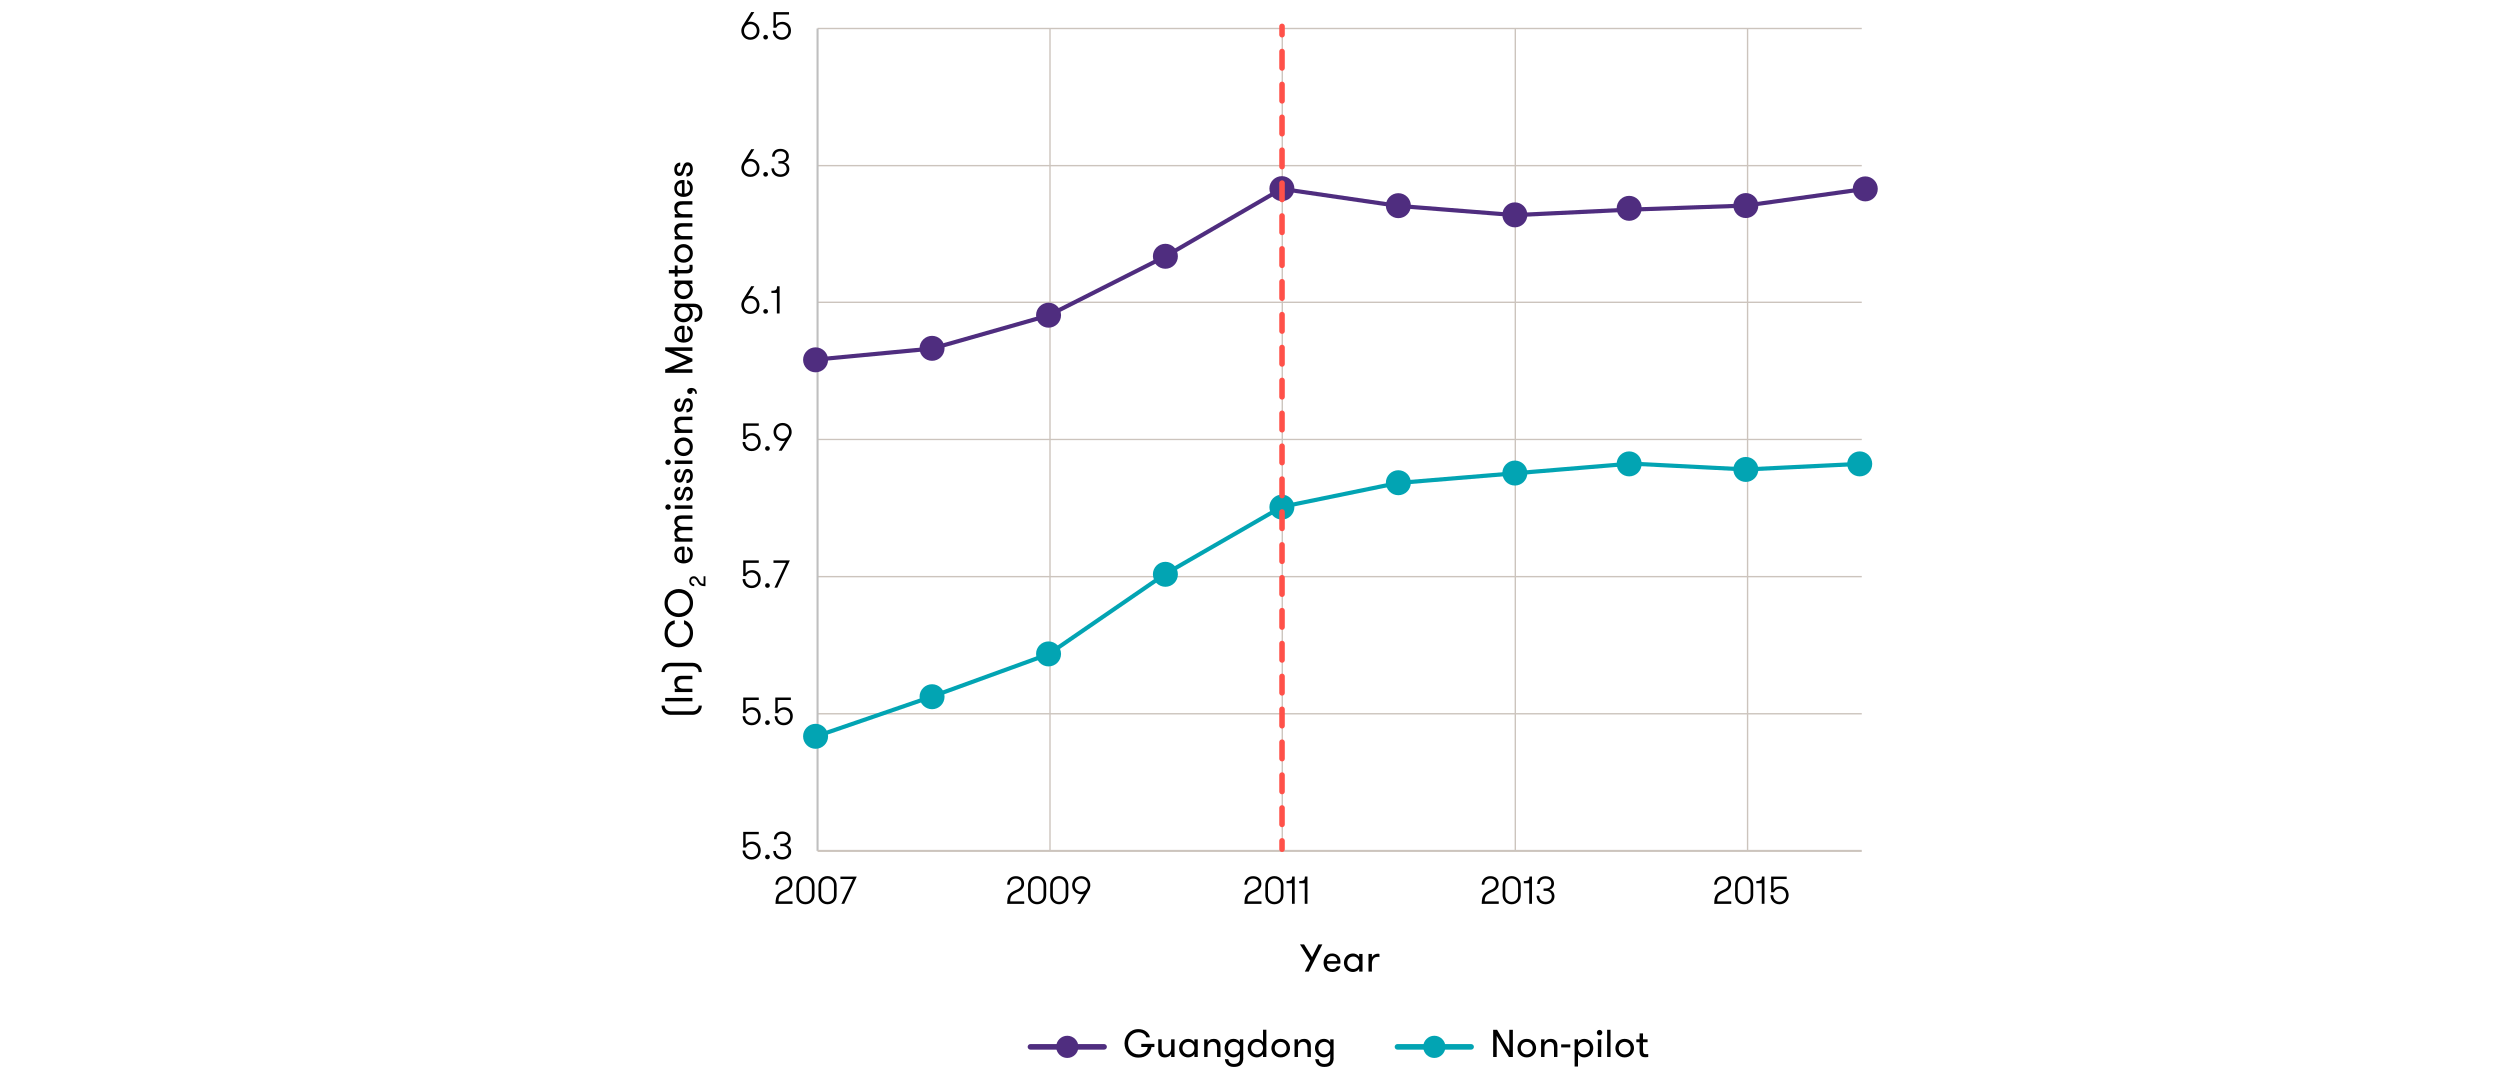 <?xml version="1.0" encoding="UTF-8"?>
<svg id="Layer_1" data-name="Layer 1" xmlns="http://www.w3.org/2000/svg" viewBox="0 0 900 385">
  <defs>
    <style>
      .cls-1 {
        stroke-width: .5px;
      }

      .cls-1, .cls-2, .cls-3, .cls-4, .cls-5, .cls-6, .cls-7, .cls-8, .cls-9 {
        fill: none;
        stroke-linejoin: round;
      }

      .cls-1, .cls-5 {
        stroke: #ccc4bd;
      }

      .cls-10 {
        fill: #4f2d7f;
      }

      .cls-2, .cls-3, .cls-6, .cls-7, .cls-8, .cls-9 {
        stroke-linecap: round;
      }

      .cls-2, .cls-3, .cls-6, .cls-9 {
        stroke-width: 2px;
      }

      .cls-2, .cls-7 {
        stroke: #02a4b3;
      }

      .cls-3 {
        stroke-dasharray: 0 0 5.92 5.92;
      }

      .cls-3, .cls-6 {
        stroke: #ff5149;
      }

      .cls-4 {
        stroke: #bfbfbf;
      }

      .cls-4, .cls-5 {
        stroke-width: .75px;
      }

      .cls-7, .cls-8 {
        stroke-width: 1.5px;
      }

      .cls-8, .cls-9 {
        stroke: #4f2d7f;
      }

      .cls-11 {
        fill: #02a4b3;
      }
    </style>
  </defs>
  <path class="cls-1" d="m294.32,256.95h375.92m-375.92-49.37h375.92m-375.92-49.37h375.92m-375.92-49.37h375.92m-375.92-49.21h375.92M294.32,10.25h375.92"/>
  <path class="cls-1" d="m378,10.25v296.06M461.62,10.25v296.06M545.51,10.25v296.06M629.13,10.25v296.06"/>
  <line class="cls-4" x1="294.32" y1="306.32" x2="294.32" y2="10.26"/>
  <line class="cls-5" x1="294.32" y1="306.32" x2="670.24" y2="306.32"/>
  <polyline class="cls-8" points="293.63 129.46 335.57 125.48 377.5 113.55 419.44 92.35 461.37 67.99 503.31 74.12 545.37 77.44 586 75.5 628.5 74 671.5 68"/>
  <polyline class="cls-7" points="293.63 265.15 335.57 250.73 377.5 235.49 419.44 206.66 461.37 182.48 503.31 173.86 545.37 170.38 587.31 166.9 628.5 169 669.5 167"/>
  <g>
    <path d="m267.56,299.47h5.6v.87h-4.72v3.82c.1-.2.24-.37.41-.52.17-.15.36-.27.56-.37s.42-.17.65-.22c.23-.05.45-.08.66-.08.5,0,.95.08,1.34.25.39.17.71.4.98.69.27.29.47.63.61,1.02.14.39.21.81.21,1.25s-.08.85-.23,1.25c-.15.39-.37.74-.66,1.04-.28.3-.63.53-1.03.71-.4.17-.85.26-1.36.26s-.94-.09-1.34-.26c-.4-.17-.74-.41-1.02-.71-.29-.3-.5-.64-.66-1.04-.15-.39-.23-.81-.23-1.25h.97c0,.33.05.63.16.92.11.28.26.53.46.75.2.21.44.38.72.51.28.13.59.19.94.19s.68-.06.97-.19.53-.3.74-.51c.2-.21.35-.46.46-.75.11-.29.16-.59.16-.92s-.05-.62-.16-.91-.26-.54-.46-.75c-.2-.21-.45-.38-.74-.5s-.61-.19-.97-.19c-.48,0-.88.11-1.22.32s-.6.53-.79.95h-1.01v-5.63Z"/>
    <path d="m275.44,308.5c0-.24.08-.44.24-.6.16-.16.35-.24.59-.24s.45.08.61.24c.16.16.25.36.25.6s-.08.43-.25.59-.37.25-.61.25-.43-.08-.59-.25c-.16-.16-.24-.36-.24-.59Z"/>
    <path d="m279.33,306.35c0,.34.06.64.17.9.12.27.28.49.48.69.21.19.45.34.73.44.29.1.6.15.93.15s.64-.05.92-.15.51-.24.7-.41c.19-.18.34-.38.44-.62s.15-.49.15-.76c0-.58-.18-1.05-.55-1.43-.37-.37-.92-.56-1.66-.56h-.74v-.85h.74c.68,0,1.19-.17,1.53-.5.34-.34.5-.77.5-1.3s-.18-.98-.55-1.29c-.37-.31-.86-.46-1.48-.46-.69,0-1.21.18-1.56.53-.35.35-.52.82-.52,1.4h-.95c0-.42.07-.8.22-1.15.14-.34.35-.64.61-.89.26-.25.57-.44.94-.57.36-.13.77-.2,1.22-.2s.84.06,1.21.19c.37.13.69.3.96.53.27.23.48.51.64.83.15.33.23.69.23,1.08,0,.58-.15,1.06-.46,1.46-.3.39-.72.65-1.25.78.58.14,1.04.42,1.38.83s.51.94.51,1.56c0,.42-.08.81-.24,1.16-.16.35-.38.65-.67.9-.29.25-.63.44-1.02.58-.39.14-.82.21-1.27.21s-.87-.07-1.27-.21c-.4-.14-.74-.34-1.03-.61-.29-.27-.52-.59-.69-.97s-.25-.8-.25-1.28h.95Z"/>
  </g>
  <g>
    <path d="m267.56,251.12h5.6v.87h-4.72v3.82c.1-.2.24-.37.41-.52.17-.15.36-.27.56-.37s.42-.17.65-.22c.23-.05.45-.08.66-.08.5,0,.95.08,1.34.25.39.17.71.4.98.69.27.29.47.63.61,1.02.14.39.21.81.21,1.25s-.08.85-.23,1.25c-.15.39-.37.74-.66,1.04-.28.3-.63.53-1.03.71-.4.17-.85.26-1.36.26s-.94-.09-1.34-.26c-.4-.17-.74-.41-1.02-.71-.29-.3-.5-.64-.66-1.04-.15-.39-.23-.81-.23-1.25h.97c0,.33.05.63.16.92.11.28.26.53.46.75.2.21.44.38.72.51.28.13.59.19.94.19s.68-.06.97-.19.53-.3.74-.51c.2-.21.35-.46.46-.75.11-.29.16-.59.16-.92s-.05-.62-.16-.91-.26-.54-.46-.75c-.2-.21-.45-.38-.74-.5s-.61-.19-.97-.19c-.48,0-.88.11-1.22.32s-.6.53-.79.95h-1.01v-5.63Z"/>
    <path d="m275.44,260.15c0-.24.08-.44.24-.6.16-.16.35-.24.59-.24s.45.08.61.24c.16.16.25.36.25.6s-.08.43-.25.59-.37.25-.61.25-.43-.08-.59-.25c-.16-.16-.24-.36-.24-.59Z"/>
    <path d="m279.11,251.12h5.6v.87h-4.72v3.82c.1-.2.24-.37.41-.52.17-.15.36-.27.56-.37s.42-.17.65-.22c.23-.05.45-.08.66-.08.5,0,.95.08,1.34.25.39.17.71.4.98.69.27.29.47.63.61,1.02.14.39.21.81.21,1.25s-.08.85-.23,1.25c-.15.39-.37.74-.66,1.04-.28.3-.63.53-1.03.71-.4.17-.85.26-1.36.26s-.94-.09-1.34-.26c-.4-.17-.74-.41-1.02-.71-.29-.3-.5-.64-.66-1.04-.15-.39-.23-.81-.23-1.25h.97c0,.33.05.63.16.92.11.28.26.53.46.75.2.21.44.38.72.51.28.13.59.19.94.19s.68-.06.97-.19.53-.3.74-.51c.2-.21.35-.46.46-.75.11-.29.16-.59.16-.92s-.05-.62-.16-.91-.26-.54-.46-.75c-.2-.21-.45-.38-.74-.5s-.61-.19-.97-.19c-.48,0-.88.11-1.22.32s-.6.53-.79.95h-1.01v-5.63Z"/>
  </g>
  <g>
    <path d="m267.56,201.75h5.6v.87h-4.72v3.82c.1-.2.24-.37.41-.52.17-.15.36-.27.56-.37s.42-.17.65-.22c.23-.05.45-.08.66-.08.5,0,.95.08,1.34.25.39.17.71.4.98.69.27.29.47.63.61,1.02.14.39.21.81.21,1.25s-.08.85-.23,1.25c-.15.39-.37.74-.66,1.04-.28.3-.63.53-1.03.71-.4.17-.85.26-1.36.26s-.94-.09-1.34-.26c-.4-.17-.74-.41-1.02-.71-.29-.3-.5-.64-.66-1.04-.15-.39-.23-.81-.23-1.25h.97c0,.33.05.63.16.92.11.28.26.53.46.75.2.21.44.38.72.51.28.13.59.19.94.19s.68-.06.97-.19.53-.3.74-.51c.2-.21.35-.46.46-.75.11-.29.16-.59.16-.92s-.05-.62-.16-.91c-.11-.29-.26-.54-.46-.75-.2-.21-.45-.38-.74-.5s-.61-.19-.97-.19c-.48,0-.88.11-1.22.32-.34.21-.6.53-.79.95h-1.01v-5.63Z"/>
    <path d="m275.44,210.78c0-.24.08-.44.24-.6.16-.16.35-.24.59-.24s.45.08.61.24c.16.16.25.36.25.6s-.08.43-.25.59-.37.25-.61.25-.43-.08-.59-.25c-.16-.16-.24-.36-.24-.59Z"/>
    <path d="m284.34,201.75l-4.52,9.8h-1.02l4.17-8.93h-4.52v-.87h5.89Z"/>
  </g>
  <g>
    <path d="m267.56,152.42h5.6v.87h-4.72v3.82c.1-.2.24-.37.41-.52.17-.15.36-.27.56-.37s.42-.17.65-.22c.23-.05.45-.08.66-.08.5,0,.95.08,1.34.25.39.17.71.4.98.69.27.29.47.63.61,1.02.14.39.21.81.21,1.25s-.08.85-.23,1.25c-.15.39-.37.74-.66,1.04-.28.3-.63.53-1.03.71-.4.17-.85.26-1.36.26s-.94-.09-1.34-.26c-.4-.17-.74-.41-1.02-.71-.29-.3-.5-.64-.66-1.04-.15-.39-.23-.81-.23-1.25h.97c0,.33.05.63.16.92s.26.53.46.75c.2.21.44.39.72.51.28.13.59.19.94.19s.68-.06.97-.19.53-.3.74-.51c.2-.21.35-.46.46-.75s.16-.59.16-.92-.05-.62-.16-.91c-.11-.29-.26-.54-.46-.75-.2-.21-.45-.38-.74-.5s-.61-.19-.97-.19c-.48,0-.88.11-1.22.32-.34.21-.6.53-.79.95h-1.01v-5.63Z"/>
    <path d="m275.44,161.44c0-.24.08-.44.24-.6.16-.16.35-.24.59-.24s.45.08.61.24.25.36.25.6-.08.43-.25.6c-.16.16-.37.24-.61.24s-.43-.08-.59-.24c-.16-.16-.24-.36-.24-.6Z"/>
    <path d="m281.75,152.26c.49,0,.93.09,1.33.26s.74.41,1.03.71c.28.3.5.64.66,1.04.15.39.23.81.23,1.25,0,.35-.05.67-.15.99-.1.31-.23.6-.4.88l-3.01,4.84h-1.11l2.41-3.77c-.09.1-.22.18-.39.23-.17.05-.33.08-.49.08-.51,0-.98-.08-1.4-.25s-.78-.4-1.07-.69c-.29-.29-.52-.63-.68-1.03-.16-.4-.24-.82-.24-1.28s.08-.85.23-1.25.37-.74.66-1.04c.28-.3.63-.53,1.04-.71.41-.17.86-.26,1.35-.26Zm0,.88c-.35,0-.67.06-.96.19-.29.13-.53.3-.74.51-.21.21-.36.47-.47.76-.11.29-.16.59-.16.91s.05.63.16.92.26.54.47.76c.21.22.45.39.74.52.28.13.6.19.96.19s.66-.06.95-.19c.28-.13.53-.3.73-.52.2-.22.35-.47.46-.76s.16-.59.16-.92-.05-.62-.16-.91c-.11-.29-.26-.54-.46-.76-.2-.21-.44-.38-.73-.51-.29-.13-.6-.19-.95-.19Z"/>
  </g>
  <g>
    <path d="m270.13,113.01c-.49,0-.94-.09-1.34-.26-.4-.17-.74-.41-1.02-.71-.29-.3-.5-.64-.66-1.04s-.23-.81-.23-1.25c0-.34.05-.67.15-.99.1-.31.23-.6.4-.88l3.01-4.84h1.11l-2.41,3.77c.1-.1.25-.18.43-.23.19-.05.37-.08.56-.08.5,0,.95.09,1.35.26.41.17.75.41,1.04.7.28.29.5.64.66,1.04.15.4.23.81.23,1.25s-.08.85-.23,1.25c-.15.39-.37.74-.66,1.04-.29.3-.63.53-1.04.71-.41.17-.86.26-1.35.26Zm0-.88c.35,0,.67-.06.96-.19.29-.13.53-.3.74-.51.21-.21.36-.46.47-.75s.16-.59.16-.92-.05-.62-.16-.91c-.11-.29-.26-.54-.47-.76-.21-.22-.45-.39-.74-.52-.28-.13-.6-.19-.96-.19s-.66.06-.94.19c-.29.13-.53.3-.73.52-.2.22-.35.47-.46.76-.11.29-.16.59-.16.91s.05.63.16.92.26.53.46.75c.2.21.44.39.73.51.28.13.6.19.94.19Z"/>
    <path d="m274.78,112.09c0-.24.08-.44.24-.6.16-.16.35-.24.59-.24s.45.08.61.24.25.36.25.6-.08.43-.25.6c-.16.16-.37.24-.61.24s-.43-.08-.59-.24c-.16-.16-.24-.36-.24-.6Z"/>
    <path d="m277.71,104.68c.43,0,.78-.03,1.04-.09.27-.06.47-.15.62-.28.14-.13.24-.29.29-.5.05-.21.08-.46.08-.76h.91v9.8h-.98v-7.39h-1.96v-.78Z"/>
  </g>
  <g>
    <path d="m270.13,63.68c-.49,0-.94-.09-1.34-.26-.4-.17-.74-.41-1.02-.71-.29-.3-.5-.64-.66-1.04s-.23-.81-.23-1.25c0-.34.05-.67.15-.99.1-.31.23-.6.4-.88l3.01-4.84h1.11l-2.41,3.77c.1-.1.25-.18.43-.23.19-.05.37-.08.56-.08.5,0,.95.09,1.35.26.41.17.75.41,1.04.7.28.29.5.64.66,1.04.15.4.23.81.23,1.25s-.08.85-.23,1.25c-.15.39-.37.74-.66,1.04-.29.3-.63.53-1.04.71-.41.17-.86.26-1.35.26Zm0-.88c.35,0,.67-.06.96-.19.29-.13.53-.3.74-.51.21-.21.36-.46.47-.75s.16-.59.16-.92-.05-.62-.16-.91c-.11-.29-.26-.54-.47-.76-.21-.22-.45-.39-.74-.52-.28-.13-.6-.19-.96-.19s-.66.06-.94.19c-.29.13-.53.3-.73.52-.2.22-.35.47-.46.76-.11.29-.16.59-.16.91s.05.63.16.92.26.53.46.75c.2.21.44.39.73.51.28.13.6.19.94.19Z"/>
    <path d="m274.78,62.75c0-.24.08-.44.24-.6.16-.16.35-.24.59-.24s.45.08.61.24.25.36.25.6-.08.43-.25.6c-.16.16-.37.24-.61.24s-.43-.08-.59-.24c-.16-.16-.24-.36-.24-.6Z"/>
    <path d="m278.67,60.61c0,.34.06.64.17.9.12.27.28.49.48.69.21.19.45.34.73.44.29.1.6.15.93.15s.64-.05.92-.15.51-.24.7-.41c.19-.18.34-.38.44-.62.1-.24.15-.49.15-.76,0-.58-.18-1.05-.55-1.43-.37-.37-.92-.56-1.66-.56h-.74v-.85h.74c.68,0,1.19-.17,1.53-.5s.5-.77.5-1.3-.18-.98-.55-1.29-.86-.46-1.48-.46c-.69,0-1.21.18-1.56.53-.35.35-.52.82-.52,1.4h-.95c0-.42.07-.8.22-1.15.14-.35.35-.64.61-.89.26-.25.57-.44.94-.57s.77-.2,1.22-.2.84.06,1.21.19c.37.13.69.3.96.53.27.23.48.51.64.83.15.33.23.69.23,1.08,0,.58-.15,1.06-.46,1.46-.3.39-.72.65-1.25.78.58.14,1.04.42,1.38.83.34.42.51.94.51,1.56,0,.42-.08.81-.24,1.15-.16.35-.38.65-.67.9-.29.25-.63.44-1.02.58-.39.14-.82.21-1.27.21s-.87-.07-1.27-.21c-.4-.14-.74-.34-1.03-.61-.29-.27-.52-.59-.69-.97s-.25-.81-.25-1.28h.95Z"/>
  </g>
  <g>
    <path d="m270.13,14.32c-.49,0-.94-.09-1.34-.26-.4-.17-.74-.41-1.02-.71-.29-.3-.5-.64-.66-1.04s-.23-.81-.23-1.25c0-.34.05-.67.15-.99.1-.31.23-.6.4-.88l3.01-4.84h1.11l-2.41,3.77c.1-.1.25-.18.43-.23.19-.05.37-.08.56-.08.5,0,.95.09,1.35.26.41.17.75.41,1.04.7.28.29.5.64.66,1.04.15.4.23.81.23,1.25s-.08.85-.23,1.25c-.15.39-.37.74-.66,1.04-.29.3-.63.53-1.04.71-.41.17-.86.26-1.35.26Zm0-.88c.35,0,.67-.06.96-.19.29-.13.53-.3.74-.51.21-.21.36-.46.47-.75s.16-.59.16-.92-.05-.62-.16-.91c-.11-.29-.26-.54-.47-.76-.21-.22-.45-.39-.74-.52-.28-.13-.6-.19-.96-.19s-.66.06-.94.19c-.29.13-.53.3-.73.52-.2.22-.35.47-.46.76-.11.29-.16.59-.16.91s.05.63.16.92.26.53.46.75c.2.21.44.39.73.51.28.13.6.19.94.19Z"/>
    <path d="m274.78,13.39c0-.24.08-.44.24-.6.16-.16.35-.24.59-.24s.45.08.61.24.25.36.25.6-.08.43-.25.6c-.16.16-.37.24-.61.24s-.43-.08-.59-.24c-.16-.16-.24-.36-.24-.6Z"/>
    <path d="m278.45,4.36h5.6v.87h-4.72v3.82c.1-.2.24-.37.41-.52.17-.15.36-.27.56-.37s.42-.17.65-.22c.23-.05.45-.08.66-.08.5,0,.95.08,1.34.25.39.17.71.4.98.69.27.29.47.63.61,1.02.14.39.21.81.21,1.25s-.08.85-.23,1.25c-.15.39-.37.74-.66,1.04-.28.3-.63.53-1.03.71-.4.17-.85.26-1.36.26s-.94-.09-1.34-.26c-.4-.17-.74-.41-1.02-.71-.29-.3-.5-.64-.66-1.04-.15-.39-.23-.81-.23-1.25h.97c0,.33.05.63.16.92s.26.53.46.75c.2.21.44.39.72.51.28.13.59.19.94.19s.68-.06.97-.19.53-.3.74-.51c.2-.21.35-.46.46-.75s.16-.59.16-.92-.05-.62-.16-.91c-.11-.29-.26-.54-.46-.75-.2-.21-.45-.38-.74-.5s-.61-.19-.97-.19c-.48,0-.88.11-1.22.32-.34.21-.6.53-.79.95h-1.01v-5.63Z"/>
  </g>
  <g>
    <path d="m279.35,323.44c.12-.52.3-.96.55-1.32.24-.36.55-.66.91-.9.36-.24.78-.46,1.26-.68.29-.12.57-.25.84-.38.27-.14.51-.29.71-.48.21-.18.37-.4.49-.65s.18-.56.18-.91c0-.56-.18-1-.53-1.33-.35-.33-.85-.49-1.48-.49-.33,0-.62.05-.88.15-.26.1-.49.25-.68.44s-.34.42-.44.69-.15.57-.15.9h-.95c0-.46.08-.88.24-1.25.16-.38.38-.7.65-.97.28-.27.6-.48.98-.62.38-.14.79-.22,1.24-.22s.86.06,1.23.19c.37.13.68.31.94.55.26.24.46.53.6.88.14.34.21.73.21,1.16,0,.46-.09.85-.27,1.19-.18.34-.4.63-.67.87-.27.24-.55.45-.87.61-.31.16-.6.3-.88.41-.46.21-.83.42-1.13.63s-.54.43-.71.67c-.18.24-.3.52-.37.83-.07.31-.1.68-.1,1.1h5.04v.87h-6.12c0-.77.06-1.41.18-1.93Z"/>
    <path d="m286.7,318.65c0-.44.08-.86.23-1.25.15-.4.37-.74.65-1.04s.62-.53,1.02-.7c.4-.17.85-.26,1.34-.26s.94.09,1.35.26.75.41,1.04.7c.28.29.5.64.66,1.04s.23.81.23,1.25v3.65c0,.44-.08.85-.23,1.25-.15.39-.37.74-.66,1.03-.29.29-.63.53-1.04.7s-.86.26-1.35.26-.94-.09-1.34-.26c-.4-.17-.74-.41-1.02-.7s-.5-.64-.65-1.03c-.15-.39-.23-.81-.23-1.25v-3.65Zm5.56,0c0-.33-.05-.63-.16-.92-.11-.29-.26-.54-.46-.76-.2-.21-.44-.38-.73-.51-.29-.13-.6-.19-.96-.19s-.67.06-.95.19-.52.3-.72.51c-.2.21-.36.47-.46.76-.11.29-.16.6-.16.92v3.65c0,.33.05.63.16.92.11.29.26.54.46.75.2.21.44.39.72.51s.6.19.95.19.67-.06.96-.19c.28-.13.53-.3.73-.51.2-.21.35-.46.46-.75.11-.28.16-.59.16-.92v-3.65Z"/>
    <path d="m294.66,318.65c0-.44.08-.86.23-1.25.15-.4.37-.74.65-1.04s.62-.53,1.02-.7c.4-.17.85-.26,1.34-.26s.94.09,1.35.26.75.41,1.04.7c.28.29.5.64.66,1.04s.23.81.23,1.25v3.65c0,.44-.08.85-.23,1.25-.15.39-.37.74-.66,1.03-.29.29-.63.53-1.04.7s-.86.26-1.35.26-.94-.09-1.34-.26c-.4-.17-.74-.41-1.02-.7s-.5-.64-.65-1.03c-.15-.39-.23-.81-.23-1.25v-3.65Zm5.56,0c0-.33-.05-.63-.16-.92-.11-.29-.26-.54-.46-.76-.2-.21-.44-.38-.73-.51-.29-.13-.6-.19-.96-.19s-.67.06-.95.19-.52.3-.72.51c-.2.21-.36.47-.46.76-.11.29-.16.6-.16.92v3.65c0,.33.05.63.16.92.11.29.26.54.46.75.2.21.44.39.72.51s.6.19.95.19.67-.06.96-.19c.28-.13.53-.3.73-.51.2-.21.35-.46.46-.75.11-.28.16-.59.16-.92v-3.65Z"/>
    <path d="m308.44,315.57l-4.52,9.8h-1.02l4.17-8.93h-4.52v-.87h5.89Z"/>
  </g>
  <g>
    <path d="m362.76,323.44c.12-.52.3-.96.55-1.32.24-.36.55-.66.91-.9.36-.24.78-.46,1.26-.68.29-.12.57-.25.84-.38.27-.14.51-.29.71-.48.21-.18.37-.4.49-.65s.18-.56.18-.91c0-.56-.18-1-.53-1.33-.35-.33-.85-.49-1.48-.49-.33,0-.62.05-.88.15-.26.1-.49.25-.68.44s-.34.42-.44.69-.15.57-.15.9h-.95c0-.46.08-.88.24-1.25.16-.38.38-.7.65-.97.28-.27.6-.48.98-.62.38-.14.79-.22,1.24-.22s.86.06,1.23.19c.37.13.68.31.94.55.26.24.46.53.6.88.14.34.21.73.21,1.16,0,.46-.09.85-.27,1.19-.18.34-.4.63-.67.87-.27.24-.55.45-.87.61-.31.16-.6.3-.88.41-.46.21-.83.42-1.13.63s-.54.43-.71.67c-.18.24-.3.52-.37.83-.07.31-.1.68-.1,1.1h5.04v.87h-6.12c0-.77.06-1.41.18-1.93Z"/>
    <path d="m370.11,318.65c0-.44.08-.86.23-1.25.15-.4.37-.74.65-1.04s.62-.53,1.02-.7c.4-.17.85-.26,1.34-.26s.94.09,1.35.26.75.41,1.04.7c.28.29.5.64.66,1.04s.23.81.23,1.25v3.65c0,.44-.08.85-.23,1.25-.15.39-.37.74-.66,1.03-.29.29-.63.53-1.04.7s-.86.26-1.35.26-.94-.09-1.34-.26c-.4-.17-.74-.41-1.02-.7s-.5-.64-.65-1.03c-.15-.39-.23-.81-.23-1.25v-3.65Zm5.56,0c0-.33-.05-.63-.16-.92-.11-.29-.26-.54-.46-.76-.2-.21-.44-.38-.73-.51-.29-.13-.6-.19-.96-.19s-.67.06-.95.19-.52.3-.72.51c-.2.21-.36.47-.46.76-.11.29-.16.6-.16.92v3.65c0,.33.05.63.16.92.11.29.26.54.46.75.2.21.44.39.72.51s.6.19.95.19.67-.06.96-.19c.28-.13.53-.3.73-.51.2-.21.35-.46.46-.75.11-.28.16-.59.16-.92v-3.65Z"/>
    <path d="m378.07,318.65c0-.44.08-.86.23-1.25.15-.4.37-.74.65-1.04s.62-.53,1.02-.7c.4-.17.85-.26,1.34-.26s.94.09,1.35.26.75.41,1.04.7c.28.29.5.64.66,1.04s.23.81.23,1.25v3.65c0,.44-.08.85-.23,1.25-.15.39-.37.74-.66,1.03-.29.29-.63.53-1.04.7s-.86.26-1.35.26-.94-.09-1.34-.26c-.4-.17-.74-.41-1.02-.7s-.5-.64-.65-1.03c-.15-.39-.23-.81-.23-1.25v-3.65Zm5.56,0c0-.33-.05-.63-.16-.92-.11-.29-.26-.54-.46-.76-.2-.21-.44-.38-.73-.51-.29-.13-.6-.19-.96-.19s-.67.06-.95.19-.52.3-.72.51c-.2.21-.36.47-.46.76-.11.29-.16.6-.16.92v3.65c0,.33.05.63.16.92.11.29.26.54.46.75.2.21.44.39.72.51s.6.19.95.19.67-.06.96-.19c.28-.13.53-.3.73-.51.2-.21.35-.46.46-.75.11-.28.16-.59.16-.92v-3.65Z"/>
    <path d="m389.26,315.42c.49,0,.93.09,1.33.26.4.17.74.41,1.03.71.28.3.5.64.66,1.04.15.39.23.81.23,1.25,0,.35-.05.67-.15.99-.1.31-.23.6-.4.88l-3.01,4.84h-1.11l2.41-3.77c-.09.1-.22.18-.39.23-.17.05-.33.08-.49.08-.51,0-.98-.08-1.4-.25s-.78-.4-1.07-.69c-.29-.29-.52-.63-.68-1.03-.16-.4-.24-.82-.24-1.28s.08-.85.23-1.25c.15-.39.37-.74.66-1.04.28-.3.63-.53,1.04-.71.41-.17.86-.26,1.35-.26Zm0,.88c-.35,0-.67.06-.96.19-.29.13-.53.3-.74.51-.21.21-.36.47-.47.76-.11.29-.16.59-.16.91s.05.63.16.92c.11.29.26.54.47.76.21.22.45.39.74.52.28.13.6.19.96.19s.66-.06.95-.19c.28-.13.53-.3.73-.52.2-.22.35-.47.46-.76.11-.28.16-.59.16-.92s-.05-.62-.16-.91c-.11-.29-.26-.54-.46-.76-.2-.21-.44-.38-.73-.51-.29-.13-.6-.19-.95-.19Z"/>
  </g>
  <g>
    <path d="m448.17,323.44c.12-.52.3-.96.55-1.32.24-.36.55-.66.91-.9.36-.24.78-.46,1.26-.68.29-.12.57-.25.84-.38.27-.14.51-.29.71-.48.21-.18.37-.4.49-.65s.18-.56.18-.91c0-.56-.18-1-.53-1.33-.35-.33-.85-.49-1.48-.49-.33,0-.62.05-.88.15-.26.1-.49.25-.68.44s-.34.42-.44.69-.15.57-.15.9h-.95c0-.46.08-.88.24-1.25.16-.38.38-.7.65-.97.28-.27.6-.48.98-.62.38-.14.79-.22,1.24-.22s.86.06,1.23.19c.37.13.68.31.94.55.26.24.46.53.6.88.14.34.21.73.21,1.16,0,.46-.09.85-.27,1.19-.18.34-.4.63-.67.87-.27.24-.55.45-.87.61-.31.16-.6.3-.88.41-.46.21-.83.42-1.13.63s-.54.43-.71.67c-.18.24-.3.52-.37.83-.07.31-.1.68-.1,1.1h5.04v.87h-6.12c0-.77.06-1.41.18-1.93Z"/>
    <path d="m455.52,318.65c0-.44.08-.86.23-1.25.15-.4.37-.74.65-1.04s.62-.53,1.02-.7c.4-.17.85-.26,1.34-.26s.94.09,1.35.26.75.41,1.04.7c.28.29.5.64.66,1.04s.23.81.23,1.25v3.65c0,.44-.08.85-.23,1.25-.15.39-.37.74-.66,1.03-.29.29-.63.53-1.04.7s-.86.26-1.35.26-.94-.09-1.34-.26c-.4-.17-.74-.41-1.02-.7s-.5-.64-.65-1.03c-.15-.39-.23-.81-.23-1.25v-3.65Zm5.56,0c0-.33-.05-.63-.16-.92-.11-.29-.26-.54-.46-.76-.2-.21-.44-.38-.73-.51-.29-.13-.6-.19-.96-.19s-.67.06-.95.19-.52.3-.72.51c-.2.21-.36.47-.46.76-.11.29-.16.6-.16.92v3.65c0,.33.05.63.16.92.11.29.26.54.46.75.2.21.44.39.72.51s.6.19.95.19.67-.06.96-.19c.28-.13.53-.3.73-.51.2-.21.35-.46.46-.75.11-.28.16-.59.16-.92v-3.65Z"/>
    <path d="m463.15,317.19c.43,0,.78-.03,1.04-.09.27-.06.47-.15.62-.28.14-.13.24-.29.29-.5.05-.21.08-.46.08-.76h.91v9.8h-.98v-7.39h-1.96v-.78Z"/>
    <path d="m467.74,317.19c.43,0,.78-.03,1.04-.09.27-.06.47-.15.62-.28.14-.13.24-.29.29-.5.05-.21.08-.46.08-.76h.91v9.8h-.98v-7.39h-1.96v-.78Z"/>
  </g>
  <g>
    <path d="m533.59,323.44c.12-.52.3-.96.55-1.32.24-.36.55-.66.91-.9.36-.24.78-.46,1.26-.68.29-.12.57-.25.84-.38.27-.14.51-.29.71-.48.21-.18.37-.4.49-.65s.18-.56.18-.91c0-.56-.18-1-.53-1.33-.35-.33-.85-.49-1.48-.49-.33,0-.62.05-.88.15-.26.1-.49.25-.68.44s-.34.42-.44.69-.15.57-.15.9h-.95c0-.46.08-.88.24-1.25.16-.38.38-.7.65-.97.28-.27.6-.48.98-.62.38-.14.79-.22,1.24-.22s.86.06,1.23.19c.37.13.68.31.94.55.26.24.46.53.6.88.14.34.21.73.21,1.16,0,.46-.09.85-.27,1.19-.18.34-.4.63-.67.87-.27.24-.55.45-.87.61-.31.16-.6.3-.88.41-.46.21-.83.42-1.13.63s-.54.43-.71.67c-.18.24-.3.52-.37.83-.07.31-.1.68-.1,1.1h5.04v.87h-6.12c0-.77.06-1.41.18-1.93Z"/>
    <path d="m540.94,318.65c0-.44.08-.86.23-1.25.15-.4.37-.74.65-1.04s.62-.53,1.02-.7c.4-.17.85-.26,1.34-.26s.94.09,1.35.26.75.41,1.04.7c.28.29.5.64.66,1.04s.23.81.23,1.25v3.65c0,.44-.08.85-.23,1.25-.15.39-.37.74-.66,1.03-.29.29-.63.53-1.04.7s-.86.26-1.35.26-.94-.09-1.34-.26c-.4-.17-.74-.41-1.02-.7s-.5-.64-.65-1.03c-.15-.39-.23-.81-.23-1.25v-3.65Zm5.56,0c0-.33-.05-.63-.16-.92-.11-.29-.26-.54-.46-.76-.2-.21-.44-.38-.73-.51-.29-.13-.6-.19-.96-.19s-.67.06-.95.19-.52.3-.72.51c-.2.21-.36.47-.46.76-.11.29-.16.6-.16.92v3.65c0,.33.05.63.16.92.11.29.26.54.46.75.2.21.44.39.72.51s.6.19.95.19.67-.06.96-.19c.28-.13.53-.3.73-.51.2-.21.35-.46.46-.75.11-.28.16-.59.16-.92v-3.65Z"/>
    <path d="m548.57,317.19c.43,0,.78-.03,1.04-.09.27-.06.47-.15.62-.28.14-.13.24-.29.29-.5.05-.21.08-.46.08-.76h.91v9.8h-.98v-7.39h-1.96v-.78Z"/>
    <path d="m554.12,322.46c0,.34.06.64.17.9.12.27.28.49.48.69.21.19.45.34.73.44.29.1.6.15.93.15s.64-.05.92-.15.51-.24.7-.41c.19-.18.34-.38.44-.62s.15-.49.15-.76c0-.58-.18-1.05-.55-1.43-.37-.37-.92-.56-1.66-.56h-.74v-.85h.74c.68,0,1.19-.17,1.53-.5.34-.34.5-.77.5-1.3s-.18-.98-.55-1.29c-.37-.31-.86-.46-1.48-.46-.69,0-1.21.18-1.56.53-.35.35-.52.82-.52,1.4h-.95c0-.42.07-.8.22-1.15.14-.34.35-.64.61-.89.26-.25.57-.44.94-.57.36-.13.77-.2,1.22-.2s.84.06,1.21.19c.37.13.69.3.96.53.27.23.48.51.64.83.15.33.23.69.23,1.08,0,.58-.15,1.06-.46,1.46-.3.39-.72.65-1.25.78.58.14,1.04.42,1.38.83s.51.94.51,1.56c0,.42-.08.81-.24,1.16-.16.35-.38.65-.67.9-.29.25-.63.44-1.02.58-.39.14-.82.21-1.27.21s-.87-.07-1.27-.21c-.4-.14-.74-.34-1.03-.61-.29-.27-.52-.59-.69-.97s-.25-.8-.25-1.28h.95Z"/>
  </g>
  <g>
    <path d="m617.29,323.44c.12-.52.3-.96.55-1.32.24-.36.55-.66.91-.9.36-.24.78-.46,1.26-.68.29-.12.57-.25.84-.38.27-.14.51-.29.71-.48.21-.18.37-.4.49-.65s.18-.56.18-.91c0-.56-.18-1-.53-1.33-.35-.33-.85-.49-1.48-.49-.33,0-.62.05-.88.15-.26.1-.49.25-.68.44s-.34.42-.44.69-.15.57-.15.9h-.95c0-.46.08-.88.24-1.25.16-.38.38-.7.65-.97.28-.27.6-.48.98-.62.38-.14.79-.22,1.24-.22s.86.06,1.23.19c.37.13.68.31.94.55.26.24.46.53.6.88.14.34.21.73.21,1.16,0,.46-.09.85-.27,1.19-.18.34-.4.63-.67.87-.27.24-.55.45-.87.61-.31.16-.6.3-.88.41-.46.21-.83.42-1.13.63s-.54.43-.71.67c-.18.24-.3.52-.37.83-.07.31-.1.68-.1,1.1h5.04v.87h-6.12c0-.77.06-1.41.18-1.93Z"/>
    <path d="m624.64,318.65c0-.44.08-.86.23-1.25.15-.4.37-.74.65-1.04s.62-.53,1.02-.7c.4-.17.85-.26,1.34-.26s.94.09,1.35.26.75.41,1.04.7c.28.29.5.64.66,1.04s.23.81.23,1.25v3.65c0,.44-.08.85-.23,1.25-.15.39-.37.74-.66,1.03-.29.29-.63.53-1.04.7s-.86.26-1.35.26-.94-.09-1.34-.26c-.4-.17-.74-.41-1.02-.7s-.5-.64-.65-1.03c-.15-.39-.23-.81-.23-1.25v-3.65Zm5.56,0c0-.33-.05-.63-.16-.92-.11-.29-.26-.54-.46-.76-.2-.21-.44-.38-.73-.51-.29-.13-.6-.19-.96-.19s-.67.06-.95.19-.52.3-.72.51c-.2.21-.36.47-.46.76-.11.29-.16.6-.16.92v3.65c0,.33.05.63.16.92.11.29.26.54.46.75.2.21.44.39.72.51s.6.19.95.19.67-.06.96-.19c.28-.13.53-.3.73-.51.2-.21.35-.46.46-.75.11-.28.16-.59.16-.92v-3.65Z"/>
    <path d="m632.27,317.19c.43,0,.78-.03,1.04-.09.27-.06.47-.15.62-.28.14-.13.24-.29.29-.5.05-.21.08-.46.08-.76h.91v9.8h-.98v-7.39h-1.96v-.78Z"/>
    <path d="m637.61,315.57h5.6v.87h-4.72v3.82c.1-.2.24-.37.41-.52.17-.15.36-.27.56-.37s.42-.17.65-.22c.23-.05.45-.08.66-.08.5,0,.95.08,1.34.25.39.17.71.4.98.69.27.29.47.63.61,1.02.14.39.21.81.21,1.25s-.08.85-.23,1.25c-.15.39-.37.74-.66,1.04-.28.3-.63.53-1.03.71-.4.17-.85.26-1.36.26s-.94-.09-1.34-.26c-.4-.17-.74-.41-1.02-.71-.29-.3-.5-.64-.66-1.04-.15-.39-.23-.81-.23-1.25h.97c0,.33.05.63.16.92.11.28.26.53.46.75.2.21.44.38.72.51.28.13.59.19.94.19s.68-.06.97-.19.53-.3.74-.51c.2-.21.35-.46.46-.75.11-.29.16-.59.16-.92s-.05-.62-.16-.91-.26-.54-.46-.75c-.2-.21-.45-.38-.74-.5s-.61-.19-.97-.19c-.48,0-.88.11-1.22.32s-.6.53-.79.95h-1.01v-5.63Z"/>
  </g>
  <g>
    <path d="m239.3,254.01c0,.31.06.59.17.85.12.26.27.47.47.65.2.18.43.31.69.41.27.1.55.15.85.15h7.84c.3,0,.58-.05.85-.15.27-.1.5-.24.69-.41.2-.18.35-.39.47-.65.12-.26.17-.54.17-.85h1.15c0,.5-.09.96-.27,1.37-.18.41-.42.76-.72,1.05-.3.29-.66.51-1.06.67-.41.16-.83.24-1.28.24h-7.84c-.45,0-.88-.08-1.28-.24-.41-.16-.76-.38-1.06-.67s-.54-.64-.72-1.05c-.18-.41-.27-.87-.27-1.37h1.15Z"/>
    <path d="m239.47,252.47v-1.22h9.8v1.22h-9.8Z"/>
    <path d="m242.91,249.14v-1.22h1.12c-.39-.19-.7-.47-.94-.85s-.35-.84-.35-1.39c0-.45.07-.83.22-1.15s.35-.57.62-.76c.24-.18.51-.3.81-.38.3-.07.67-.11,1.12-.11h3.75v1.22h-3.37c-.29,0-.56.03-.82.08-.26.06-.48.15-.66.27-.18.13-.33.29-.43.5s-.16.46-.16.76.06.57.18.8c.12.22.28.41.48.56.2.15.43.26.69.34.26.07.53.11.81.11h3.28v1.22h-6.36Z"/>
    <path d="m238.15,241.94c0-.5.09-.96.27-1.37.18-.41.42-.76.72-1.05.3-.29.66-.51,1.06-.67.41-.16.83-.24,1.28-.24h7.84c.45,0,.88.08,1.28.24.41.16.76.38,1.06.67.3.29.54.64.72,1.05.18.41.27.87.27,1.37h-1.15c0-.31-.06-.59-.17-.85-.12-.26-.27-.47-.47-.65-.2-.18-.43-.32-.69-.41-.27-.1-.55-.15-.85-.15h-7.84c-.3,0-.58.05-.85.15-.27.1-.5.24-.69.41-.2.18-.35.39-.47.65-.12.26-.17.54-.17.85h-1.15Z"/>
    <path d="m246.24,223.28c.46.12.88.32,1.28.6.4.28.74.61,1.03,1.01.29.4.52.85.69,1.35s.25,1.05.25,1.64c0,.8-.14,1.52-.42,2.16-.28.63-.65,1.17-1.12,1.62-.47.44-1.01.78-1.63,1.02-.62.23-1.28.35-1.97.35s-1.3-.11-1.92-.34-1.16-.56-1.63-.99c-.47-.43-.85-.95-1.13-1.56-.29-.61-.43-1.3-.43-2.07,0-.71.1-1.34.29-1.89.19-.55.45-1.02.78-1.42.33-.4.71-.72,1.16-.96s.92-.41,1.43-.5v1.34c-.35.07-.69.2-.99.38-.31.18-.57.41-.8.69-.22.28-.4.6-.52.97-.13.37-.19.78-.19,1.24,0,.61.11,1.15.33,1.62.22.47.51.87.88,1.19.37.32.79.57,1.27.74.48.17.97.26,1.48.26.54,0,1.05-.09,1.53-.27.48-.18.9-.44,1.27-.78.36-.34.65-.76.87-1.25.21-.5.32-1.06.32-1.69,0-.34-.05-.67-.15-.99-.1-.32-.25-.62-.43-.89s-.41-.51-.67-.71c-.26-.2-.54-.35-.85-.46v-1.4Z"/>
    <path d="m249.49,217.1c0,.78-.14,1.49-.43,2.11-.28.63-.67,1.16-1.14,1.59-.48.43-1.02.77-1.64,1-.62.23-1.25.35-1.92.35s-1.3-.12-1.92-.35c-.62-.23-1.16-.57-1.64-1-.48-.43-.86-.96-1.14-1.59-.29-.62-.43-1.33-.43-2.11s.14-1.49.43-2.11c.28-.62.67-1.15,1.14-1.59s1.02-.77,1.64-1c.62-.23,1.26-.35,1.92-.35s1.3.12,1.92.35c.62.23,1.16.57,1.64,1,.48.43.86.96,1.14,1.59.29.63.43,1.33.43,2.11Zm-1.15,0c0-.57-.11-1.08-.34-1.55-.22-.46-.52-.85-.89-1.17-.37-.32-.79-.56-1.27-.73-.48-.17-.97-.26-1.48-.26s-1.01.09-1.49.26c-.48.17-.91.42-1.27.73-.37.32-.66.71-.88,1.17-.22.46-.33.98-.33,1.55s.11,1.1.33,1.55c.22.46.51.85.88,1.17.37.32.79.57,1.27.74.48.17.98.26,1.49.26s1.01-.09,1.48-.26c.48-.17.9-.42,1.27-.74.37-.32.67-.71.89-1.17.22-.46.34-.98.34-1.55Z"/>
    <path d="m252.8,210.93c-.3-.07-.56-.18-.77-.32-.21-.14-.39-.31-.53-.51-.14-.2-.28-.42-.41-.67-.07-.15-.15-.29-.23-.44s-.17-.27-.28-.39c-.1-.12-.22-.21-.36-.28s-.3-.11-.49-.11c-.3,0-.53.09-.69.27-.16.18-.24.43-.24.73s.09.57.29.77c.19.2.47.31.83.31v.74c-.28,0-.53-.05-.75-.15-.22-.1-.41-.23-.56-.4s-.27-.36-.35-.58c-.08-.22-.12-.46-.12-.71s.04-.49.11-.7c.07-.21.18-.4.32-.55.14-.15.31-.27.52-.36s.44-.13.71-.13.5.06.7.17.38.25.53.41.27.33.38.51c.1.18.18.33.25.45.14.24.26.44.37.59.11.15.23.27.35.36s.25.15.4.18c.14.03.31.05.51.05v-2.72h.67v3.57c-.45,0-.83-.04-1.13-.11Z"/>
    <path d="m246.41,201.63c.27,0,.53-.05.76-.13.24-.08.45-.2.63-.35.18-.15.33-.35.43-.59.11-.24.16-.54.16-.9,0-.48-.1-.84-.3-1.09-.2-.25-.44-.42-.71-.52v-1.23c.27.06.53.16.77.31.24.15.46.35.64.59s.34.53.45.85c.11.33.17.69.17,1.09,0,.53-.09,1-.27,1.4-.18.4-.42.73-.71.99-.3.26-.65.46-1.06.59s-.84.2-1.29.2-.92-.07-1.33-.21c-.41-.14-.77-.34-1.06-.61-.3-.27-.53-.59-.7-.98-.17-.39-.25-.83-.25-1.34,0-.41.07-.8.22-1.16.14-.36.35-.67.61-.94.26-.27.57-.47.92-.62.35-.15.73-.22,1.13-.22.09,0,.21,0,.34,0,.13,0,.29.02.46.05v4.82Zm-2.73-1.9c0,.55.16,1,.47,1.34.31.35.76.53,1.34.55v-3.68c-.56,0-1,.17-1.32.51-.32.34-.48.77-.48,1.28Z"/>
    <path d="m249.27,186.77h-3.65c-.59,0-1.03.11-1.34.34-.3.23-.46.56-.46,1,0,.48.18.85.55,1.13.36.28.92.42,1.67.42h3.23v1.22h-3.58c-.64,0-1.12.11-1.41.34-.3.23-.45.56-.45.99,0,.47.18.84.55,1.13.36.29.92.43,1.67.43h3.23v1.22h-6.36v-1.22h1.13c-.35-.12-.66-.35-.92-.67s-.39-.73-.39-1.2c0-.59.12-1.04.37-1.37.25-.33.58-.55.99-.67-.18-.07-.35-.16-.52-.29s-.31-.28-.43-.46c-.12-.17-.22-.37-.29-.59-.07-.22-.11-.46-.11-.71,0-.42.07-.77.2-1.06s.31-.52.53-.7c.22-.18.49-.31.8-.38s.63-.12.98-.12h4.02v1.22Z"/>
    <path d="m240.5,183.52c-.27,0-.5-.09-.7-.28-.2-.19-.29-.42-.29-.69s.1-.5.29-.7.43-.29.7-.29.5.1.69.29.28.43.28.7-.09.5-.28.69c-.19.19-.42.28-.69.28Zm2.41-.36v-1.22h6.36v1.22h-6.36Z"/>
    <path d="m245.73,177.14c.08-.24.15-.48.24-.71.08-.23.19-.43.32-.61.13-.18.29-.32.49-.43s.44-.16.74-.16c.32,0,.59.06.83.19s.44.3.59.52c.16.22.28.49.36.79.08.3.12.63.12.99s-.05.69-.14,1.01c-.09.32-.24.6-.43.83-.19.24-.43.43-.72.57s-.62.22-1.01.22v-1.19c.49,0,.83-.14,1.03-.43.2-.28.3-.64.3-1.07,0-.39-.07-.7-.22-.93-.14-.23-.38-.34-.69-.34-.18,0-.32.05-.43.14-.11.09-.2.23-.29.4s-.16.38-.23.64-.16.54-.27.85c-.07.24-.15.47-.24.68s-.19.39-.32.55c-.13.15-.29.28-.48.36s-.42.13-.71.13-.56-.06-.79-.18c-.23-.12-.42-.29-.57-.5-.15-.21-.27-.47-.35-.76-.08-.29-.12-.6-.12-.92,0-.34.05-.67.15-.97.1-.3.25-.56.44-.78s.42-.39.68-.52c.26-.13.55-.19.87-.19v1.18c-.37,0-.66.11-.86.33-.2.22-.3.54-.3.96,0,.34.08.62.22.84.15.22.37.34.66.34.16,0,.29-.04.39-.12.1-.08.19-.2.27-.36.08-.16.15-.35.22-.57s.15-.48.25-.78Z"/>
    <path d="m245.73,170.73c.08-.24.15-.48.24-.71.08-.23.19-.43.32-.61.13-.18.29-.32.49-.43s.44-.16.74-.16c.32,0,.59.06.83.19s.44.3.59.52c.16.22.28.49.36.79.08.3.12.63.12.99s-.05.69-.14,1.01c-.09.32-.24.6-.43.83-.19.24-.43.43-.72.57s-.62.22-1.01.22v-1.19c.49,0,.83-.14,1.03-.43.2-.28.3-.64.3-1.07,0-.39-.07-.7-.22-.93-.14-.23-.38-.34-.69-.34-.18,0-.32.05-.43.14-.11.09-.2.23-.29.4s-.16.38-.23.64-.16.54-.27.85c-.07.24-.15.47-.24.68s-.19.39-.32.55c-.13.15-.29.28-.48.36s-.42.13-.71.13-.56-.06-.79-.18c-.23-.12-.42-.29-.57-.5-.15-.21-.27-.47-.35-.76-.08-.29-.12-.6-.12-.92,0-.34.05-.67.15-.97.1-.3.25-.56.44-.78s.42-.39.68-.52c.26-.13.55-.19.87-.19v1.18c-.37,0-.66.11-.86.33-.2.22-.3.54-.3.96,0,.34.08.62.22.84.15.22.37.34.66.34.16,0,.29-.04.39-.12.1-.08.19-.2.27-.36.08-.16.15-.35.22-.57s.15-.48.25-.78Z"/>
    <path d="m240.5,167.37c-.27,0-.5-.09-.7-.28-.2-.19-.29-.42-.29-.69s.1-.5.29-.7.43-.29.7-.29.5.1.69.29.28.43.28.7-.09.5-.28.69c-.19.19-.42.28-.69.28Zm2.41-.36v-1.22h6.36v1.22h-6.36Z"/>
    <path d="m249.42,160.86c0,.5-.09.96-.27,1.37-.18.41-.42.76-.73,1.05-.31.29-.66.51-1.06.67s-.83.24-1.27.24-.88-.08-1.28-.24-.76-.38-1.07-.67c-.31-.29-.55-.64-.73-1.05-.18-.41-.27-.87-.27-1.37s.09-.98.27-1.39c.18-.41.42-.76.73-1.06.31-.29.67-.52,1.07-.68s.83-.24,1.28-.24.87.08,1.27.24.76.38,1.06.68c.31.29.55.65.73,1.06.18.41.27.87.27,1.39Zm-1.09,0c0-.33-.06-.62-.18-.89s-.28-.49-.48-.68c-.2-.19-.44-.33-.71-.43-.27-.1-.56-.15-.87-.15s-.6.05-.87.15c-.27.1-.51.25-.71.43-.21.19-.37.41-.49.68s-.18.56-.18.89.06.62.18.88.29.48.49.67.44.32.71.43c.27.1.56.15.87.15s.6-.05.87-.15c.27-.1.51-.24.71-.43.2-.18.36-.4.48-.67s.18-.56.18-.88Z"/>
    <path d="m242.91,155.85v-1.22h1.12c-.39-.19-.7-.47-.94-.85-.23-.38-.35-.84-.35-1.39,0-.45.07-.83.22-1.15.14-.32.35-.57.62-.76.24-.18.51-.3.81-.38s.67-.11,1.12-.11h3.75v1.22h-3.37c-.29,0-.56.03-.82.08-.26.06-.48.15-.66.27-.18.13-.33.29-.43.5-.11.21-.16.46-.16.76s.06.57.18.8c.12.22.28.41.48.56.2.15.43.26.69.34s.53.11.81.11h3.28v1.22h-6.36Z"/>
    <path d="m245.73,145.26c.08-.24.15-.48.24-.71.08-.23.19-.43.32-.61.13-.18.29-.32.49-.43s.44-.16.74-.16c.32,0,.59.06.83.19s.44.3.59.52c.16.22.28.49.36.79.08.3.12.63.12.99s-.05.69-.14,1.01c-.09.32-.24.6-.43.83-.19.24-.43.43-.72.57s-.62.22-1.01.22v-1.19c.49,0,.83-.14,1.03-.43.2-.28.3-.64.3-1.07,0-.39-.07-.7-.22-.93-.14-.23-.38-.34-.69-.34-.18,0-.32.05-.43.14-.11.09-.2.23-.29.4s-.16.38-.23.64-.16.54-.27.85c-.07.24-.15.47-.24.68s-.19.39-.32.55c-.13.15-.29.28-.48.36s-.42.13-.71.13-.56-.06-.79-.18c-.23-.12-.42-.29-.57-.5-.15-.21-.27-.47-.35-.76-.08-.29-.12-.6-.12-.92,0-.34.05-.67.15-.97.1-.3.25-.56.44-.78s.42-.39.68-.52c.26-.13.55-.19.87-.19v1.18c-.37,0-.66.11-.86.33-.2.22-.3.54-.3.96,0,.34.08.62.22.84.15.22.37.34.66.34.16,0,.29-.04.39-.12.1-.08.19-.2.27-.36.08-.16.15-.35.22-.57s.15-.48.25-.78Z"/>
    <path d="m248.37,141.82c-.27,0-.5-.09-.7-.28-.2-.19-.29-.42-.29-.71,0-.35.13-.64.39-.85.26-.21.6-.32,1.02-.32.38,0,.71.05.97.15s.48.24.65.42.29.4.36.66c.08.26.11.55.11.88h-.6c0-.25-.04-.46-.12-.63-.08-.17-.18-.29-.32-.38-.21-.14-.41-.21-.62-.21.03.03.05.07.08.13.02.06.04.12.04.19,0,.3-.1.53-.29.71s-.42.26-.69.26Z"/>
    <path d="m249.27,125.03v1.29h-6.83l6.83,2.81v.98l-6.83,2.83h6.83v1.27h-9.8v-1.23l7.84-3.36-7.84-3.36v-1.23h9.8Z"/>
    <path d="m246.41,122.13c.27,0,.53-.05.76-.13.24-.08.45-.2.63-.35.18-.15.33-.35.43-.59.11-.24.16-.54.16-.9,0-.48-.1-.84-.3-1.09-.2-.25-.44-.42-.71-.52v-1.23c.27.06.53.16.77.31.24.15.46.35.64.59s.34.53.45.85c.11.33.17.69.17,1.09,0,.53-.09,1-.27,1.4-.18.4-.42.73-.71.99-.3.26-.65.46-1.06.59s-.84.2-1.29.2-.92-.07-1.33-.21c-.41-.14-.77-.34-1.06-.61-.3-.27-.53-.59-.7-.98-.17-.39-.25-.83-.25-1.34,0-.41.07-.8.22-1.16.14-.36.35-.67.61-.94.26-.27.57-.47.92-.62.35-.15.73-.22,1.13-.22.09,0,.21,0,.34,0,.13,0,.29.02.46.05v4.82Zm-2.73-1.9c0,.55.16,1,.47,1.34.31.35.76.53,1.34.55v-3.68c-.56,0-1,.17-1.32.51-.32.34-.48.77-.48,1.28Z"/>
    <path d="m249.67,109.32c.57,0,1.05.08,1.46.23.4.15.73.38.99.67.26.29.44.65.56,1.06.12.42.17.89.17,1.42s-.08,1.01-.23,1.41c-.15.4-.36.73-.62.99-.26.26-.55.46-.89.59-.34.14-.68.21-1.04.23v-1.23c.22-.02.44-.07.64-.15s.38-.21.54-.36c.15-.16.28-.36.37-.6.09-.24.14-.53.14-.87,0-.68-.16-1.22-.49-1.6-.33-.39-.86-.58-1.61-.58h-1.51c.39.21.7.51.92.92.22.41.34.84.34,1.31s-.09.93-.27,1.33c-.18.4-.42.74-.73,1.03-.31.28-.66.51-1.06.67s-.83.24-1.27.24-.88-.08-1.28-.24-.76-.38-1.07-.67c-.31-.28-.55-.63-.73-1.03-.18-.4-.27-.84-.27-1.33s.11-.9.34-1.31c.22-.41.53-.71.92-.92h-1.09v-1.2h6.76Zm-5.84,3.36c0,.33.06.62.18.88s.29.48.49.67.44.32.71.43c.27.1.56.15.87.15s.6-.05.87-.15c.27-.1.51-.24.71-.43.2-.18.36-.4.48-.67s.18-.56.18-.88-.06-.62-.18-.89-.28-.49-.48-.68c-.2-.19-.44-.33-.71-.43-.27-.1-.56-.15-.87-.15s-.6.05-.87.15c-.27.1-.51.25-.71.43-.21.19-.37.41-.49.68s-.18.56-.18.89Z"/>
    <path d="m242.91,101h6.36v1.2h-1.11c.39.21.7.51.92.92.22.41.34.84.34,1.31s-.09.93-.27,1.33c-.18.4-.42.74-.73,1.03-.31.28-.66.51-1.06.67s-.83.24-1.27.24-.88-.08-1.28-.24-.76-.38-1.07-.67c-.31-.28-.55-.63-.73-1.03-.18-.4-.27-.84-.27-1.33s.11-.9.34-1.31c.22-.41.53-.71.92-.92h-1.09v-1.2Zm5.42,3.36c0-.33-.06-.62-.18-.89s-.28-.49-.48-.68c-.2-.19-.44-.33-.71-.43-.27-.1-.56-.15-.87-.15s-.6.05-.87.15c-.27.1-.51.25-.71.43-.21.19-.37.41-.49.68s-.18.56-.18.89.06.62.18.88.29.48.49.67.44.32.71.43c.27.1.56.15.87.15s.6-.05.87-.15c.27-.1.51-.24.71-.43.2-.18.36-.4.48-.67s.18-.56.18-.88Z"/>
    <path d="m249.27,95.35c.02.12.04.28.06.48s.03.4.03.61-.02.41-.06.64-.13.45-.27.65-.37.37-.67.5c-.3.14-.71.2-1.23.2h-3.19v1.18h-1.02v-1.18h-2.14v-1.22h2.14v-1.65h1.02v1.65h2.92c.31,0,.55-.03.73-.08s.32-.12.42-.22c.1-.09.16-.2.19-.33.03-.13.04-.27.04-.43v-.44c0-.16-.01-.29-.04-.38h1.08Z"/>
    <path d="m249.42,91.24c0,.5-.09.96-.27,1.37-.18.41-.42.76-.73,1.05-.31.29-.66.51-1.06.67s-.83.24-1.27.24-.88-.08-1.28-.24-.76-.38-1.07-.67c-.31-.29-.55-.64-.73-1.05-.18-.41-.27-.87-.27-1.37s.09-.98.27-1.39c.18-.41.42-.76.73-1.06.31-.29.67-.52,1.07-.68s.83-.24,1.28-.24.87.08,1.27.24.76.38,1.06.68c.31.29.55.65.73,1.06.18.41.27.87.27,1.39Zm-1.09,0c0-.33-.06-.62-.18-.89s-.28-.49-.48-.68c-.2-.19-.44-.33-.71-.43-.27-.1-.56-.15-.87-.15s-.6.05-.87.15c-.27.1-.51.25-.71.43-.21.19-.37.41-.49.68s-.18.56-.18.89.06.62.18.88.29.48.49.67.44.32.71.43c.27.1.56.15.87.15s.6-.05.87-.15c.27-.1.51-.24.71-.43.2-.18.36-.4.48-.67s.18-.56.18-.88Z"/>
    <path d="m242.91,86.21v-1.22h1.12c-.39-.19-.7-.47-.94-.85-.23-.38-.35-.84-.35-1.39,0-.45.07-.83.22-1.15.14-.32.35-.57.62-.76.24-.18.51-.3.81-.38s.67-.11,1.12-.11h3.75v1.22h-3.37c-.29,0-.56.03-.82.08-.26.06-.48.15-.66.27-.18.13-.33.29-.43.5-.11.21-.16.46-.16.76s.06.57.18.8c.12.22.28.41.48.56.2.15.43.26.69.34s.53.11.81.11h3.28v1.22h-6.36Z"/>
    <path d="m242.91,78.3v-1.22h1.12c-.39-.19-.7-.47-.94-.85-.23-.38-.35-.84-.35-1.39,0-.45.07-.83.22-1.15.14-.32.35-.57.62-.76.24-.18.51-.3.81-.38s.67-.11,1.12-.11h3.75v1.22h-3.37c-.29,0-.56.03-.82.08-.26.06-.48.15-.66.27-.18.13-.33.29-.43.5-.11.21-.16.46-.16.76s.06.57.18.8c.12.22.28.41.48.56.2.15.43.26.69.34s.53.11.81.11h3.28v1.22h-6.36Z"/>
    <path d="m246.41,69.68c.27,0,.53-.05.76-.13.24-.08.45-.2.63-.35.18-.15.33-.35.43-.59.11-.24.16-.54.16-.9,0-.48-.1-.84-.3-1.09-.2-.25-.44-.42-.71-.52v-1.23c.27.06.53.16.77.31.24.15.46.35.64.59s.34.53.45.85c.11.33.17.69.17,1.09,0,.53-.09,1-.27,1.4-.18.4-.42.73-.71.99-.3.26-.65.46-1.06.59s-.84.2-1.29.2-.92-.07-1.33-.21c-.41-.14-.77-.34-1.06-.61-.3-.27-.53-.59-.7-.98-.17-.39-.25-.83-.25-1.34,0-.41.07-.8.22-1.16.14-.36.35-.67.61-.94.26-.27.57-.47.92-.62.35-.15.73-.22,1.13-.22.09,0,.21,0,.34,0,.13,0,.29.02.46.05v4.82Zm-2.73-1.9c0,.55.16,1,.47,1.34.31.35.76.53,1.34.55v-3.68c-.56,0-1,.17-1.32.51-.32.34-.48.77-.48,1.28Z"/>
    <path d="m245.73,60.35c.08-.24.15-.48.24-.71.08-.23.19-.43.32-.61.13-.18.29-.32.49-.43s.44-.16.74-.16c.32,0,.59.06.83.19s.44.3.59.52c.16.22.28.49.36.79.08.3.12.63.12.99s-.05.69-.14,1.01c-.09.32-.24.6-.43.83-.19.24-.43.43-.72.57s-.62.22-1.01.22v-1.19c.49,0,.83-.14,1.03-.43.2-.28.3-.64.3-1.07,0-.39-.07-.7-.22-.93-.14-.23-.38-.34-.69-.34-.18,0-.32.05-.43.14-.11.09-.2.23-.29.4s-.16.38-.23.64-.16.54-.27.85c-.07.24-.15.47-.24.68s-.19.39-.32.55c-.13.15-.29.28-.48.36s-.42.13-.71.13-.56-.06-.79-.18c-.23-.12-.42-.29-.57-.5-.15-.21-.27-.47-.35-.76-.08-.29-.12-.6-.12-.92,0-.34.05-.67.15-.97.1-.3.25-.56.44-.78s.42-.39.68-.52c.26-.13.55-.19.87-.19v1.18c-.37,0-.66.11-.86.33-.2.22-.3.54-.3.96,0,.34.08.62.22.84.15.22.37.34.66.34.16,0,.29-.04.39-.12.1-.08.19-.2.27-.36.08-.16.15-.35.22-.57s.15-.48.25-.78Z"/>
  </g>
  <g>
    <path d="m471.13,349.78h-1.4l1.96-3.89-3.7-5.91h1.48l2.87,4.58,2.31-4.58h1.4l-4.93,9.8Z"/>
    <path d="m477.71,346.92c0,.27.05.53.13.76.08.24.2.45.35.63s.35.33.59.43c.24.11.54.16.9.16.48,0,.84-.1,1.08-.3.25-.2.42-.44.52-.71h1.23c-.06.27-.16.53-.31.77-.15.24-.35.46-.59.64-.24.19-.53.34-.85.45-.33.11-.69.17-1.09.17-.53,0-1-.09-1.4-.27-.4-.18-.73-.42-.99-.71-.26-.3-.46-.65-.59-1.06s-.2-.84-.2-1.29.07-.92.21-1.33c.14-.41.34-.77.61-1.06.27-.3.59-.53.98-.7.39-.17.83-.25,1.34-.25.41,0,.79.07,1.15.22s.67.35.94.61c.27.26.47.57.62.92.15.35.22.73.22,1.13,0,.09,0,.21,0,.34,0,.13-.02.29-.05.46h-4.82Zm1.9-2.73c-.55,0-1,.16-1.34.47-.35.31-.53.76-.55,1.34h3.68c0-.56-.17-1-.51-1.32-.34-.32-.77-.48-1.28-.48Z"/>
    <path d="m490.51,343.42v6.36h-1.2v-1.11c-.21.39-.51.7-.92.92-.41.22-.84.34-1.31.34s-.93-.09-1.33-.27c-.4-.18-.74-.42-1.03-.73-.28-.31-.51-.66-.67-1.06-.16-.4-.24-.83-.24-1.27s.08-.88.24-1.28c.16-.41.38-.76.67-1.07.29-.31.63-.55,1.03-.73.4-.18.84-.27,1.33-.27s.9.11,1.31.34c.41.22.71.53.92.92v-1.09h1.2Zm-3.36,5.42c.33,0,.62-.06.89-.18s.49-.28.68-.48c.19-.2.33-.44.43-.71.1-.27.15-.56.15-.87s-.05-.6-.15-.87-.25-.51-.43-.71-.41-.37-.68-.49-.56-.18-.89-.18-.62.06-.88.18c-.26.12-.48.29-.67.49-.18.21-.33.44-.43.71s-.15.56-.15.87.05.6.15.87c.1.27.25.51.43.71.18.2.4.36.67.48.26.12.55.18.88.18Z"/>
    <path d="m496.61,344.54c-.13-.03-.24-.05-.32-.06-.08,0-.17-.01-.29-.01-.71,0-1.24.23-1.59.69-.35.46-.53,1.07-.53,1.83v2.79h-1.22v-6.36h1.22v1.25c.17-.4.45-.73.85-.97.4-.25.82-.37,1.27-.37.24,0,.44.03.6.1v1.12Z"/>
  </g>
  <line class="cls-9" x1="370.96" y1="376.87" x2="397.47" y2="376.87"/>
  <path class="cls-10" d="m388.22,376.87c0,2.21-1.79,4-4,4s-4-1.79-4-4,1.79-4,4-4,4,1.79,4,4h0Z"/>
  <g>
    <path d="m410.87,375.8h4.72v1.15h-1.05c-.09.56-.26,1.07-.51,1.54-.25.47-.57.87-.96,1.2-.39.34-.86.59-1.39.78-.54.18-1.15.27-1.83.27-.8,0-1.52-.14-2.14-.43-.62-.28-1.15-.67-1.58-1.14-.43-.48-.75-1.02-.97-1.64-.22-.62-.33-1.25-.33-1.92s.12-1.3.35-1.92c.23-.62.57-1.16,1-1.64.43-.48.96-.86,1.58-1.14.62-.29,1.32-.43,2.09-.43.55,0,1.06.08,1.53.23s.89.37,1.25.64c.36.27.66.59.89.95.23.36.37.74.43,1.14h-1.29c-.07-.25-.18-.49-.34-.71-.16-.22-.37-.41-.62-.57-.25-.16-.53-.29-.84-.39-.31-.09-.65-.14-1.02-.14-.58,0-1.1.11-1.56.33s-.85.51-1.18.88c-.32.37-.57.79-.74,1.27-.17.48-.25.98-.25,1.49s.08,1.01.25,1.49c.16.48.41.91.73,1.27.32.37.73.66,1.21.88s1.05.33,1.69.33c.48,0,.9-.07,1.27-.21.37-.14.69-.33.96-.57.27-.24.48-.52.64-.84.16-.32.26-.67.31-1.03h-2.31v-1.15Z"/>
    <path d="m422.84,374.16v6.36h-1.22v-1.13c-.19.39-.47.71-.86.94-.39.23-.85.35-1.38.35-.45,0-.83-.07-1.16-.22-.32-.14-.58-.35-.76-.61-.18-.24-.3-.51-.37-.81-.07-.3-.11-.67-.11-1.12v-3.75h1.22v3.36c0,.3.03.57.08.83.06.25.15.47.27.65.13.18.29.33.49.43.2.11.45.16.75.16s.58-.06.8-.17c.23-.12.42-.28.57-.48.15-.2.26-.43.34-.69.07-.26.11-.54.11-.83v-3.26h1.22Z"/>
    <path d="m431.18,374.16v6.36h-1.2v-1.11c-.21.39-.51.7-.92.92-.41.22-.84.34-1.31.34s-.93-.09-1.33-.27c-.4-.18-.74-.42-1.03-.73-.28-.31-.51-.66-.67-1.06-.16-.4-.24-.83-.24-1.27s.08-.88.24-1.28c.16-.41.38-.76.67-1.07.29-.31.63-.55,1.03-.73.4-.18.84-.27,1.33-.27s.9.11,1.31.34c.41.22.71.53.92.92v-1.09h1.2Zm-3.36,5.42c.33,0,.62-.06.89-.18s.49-.28.68-.48c.19-.2.33-.44.43-.71.1-.27.15-.56.15-.87s-.05-.6-.15-.87-.25-.51-.43-.71-.41-.37-.68-.49-.56-.18-.89-.18-.62.06-.88.18c-.26.12-.48.29-.67.49-.18.21-.33.44-.43.71s-.15.56-.15.87.05.6.15.87c.1.27.25.51.43.71.18.2.4.36.67.48.26.12.55.18.88.18Z"/>
    <path d="m433.51,374.16h1.22v1.12c.19-.39.47-.7.85-.94s.84-.35,1.39-.35c.45,0,.83.07,1.15.22s.57.35.76.62c.18.24.3.51.38.81.07.3.11.67.11,1.12v3.75h-1.22v-3.37c0-.29-.03-.56-.08-.82-.06-.26-.15-.48-.27-.66-.13-.18-.29-.33-.5-.43s-.46-.16-.76-.16-.57.06-.8.18c-.22.12-.41.28-.56.48-.15.2-.26.43-.34.69-.07.26-.11.53-.11.81v3.28h-1.22v-6.36Z"/>
    <path d="m447.58,380.92c0,.57-.08,1.05-.23,1.46s-.38.73-.67.99-.65.44-1.06.56c-.42.12-.89.17-1.42.17s-1.01-.08-1.41-.23c-.4-.15-.73-.36-.99-.62-.26-.26-.46-.55-.6-.89-.13-.34-.21-.68-.23-1.04h1.23c.02.22.07.44.15.64s.21.38.36.54c.16.15.36.28.6.37.24.09.53.14.87.14.68,0,1.22-.16,1.6-.49.39-.33.58-.86.58-1.61v-1.51c-.21.39-.51.7-.92.92-.41.22-.84.34-1.31.34s-.93-.09-1.33-.27c-.4-.18-.74-.42-1.03-.73-.28-.31-.51-.66-.67-1.06-.16-.4-.24-.83-.24-1.27s.08-.88.24-1.28c.16-.41.38-.76.67-1.07.29-.31.63-.55,1.03-.73.4-.18.84-.27,1.33-.27s.9.11,1.31.34c.41.22.71.53.92.92v-1.09h1.2v6.76Zm-3.36-5.84c-.33,0-.62.06-.88.18-.26.12-.48.29-.67.49-.18.21-.33.44-.43.71s-.15.56-.15.87.05.6.15.87c.1.27.25.51.43.71.18.2.4.36.67.48.26.12.55.18.88.18s.62-.06.89-.18.49-.28.68-.48c.19-.2.33-.44.43-.71.1-.27.15-.56.15-.87s-.05-.6-.15-.87-.25-.51-.43-.71-.41-.37-.68-.49-.56-.18-.89-.18Z"/>
    <path d="m454.69,379.41c-.21.39-.51.7-.92.92-.41.22-.84.34-1.31.34s-.93-.09-1.33-.27c-.4-.18-.74-.42-1.03-.73-.28-.31-.51-.66-.67-1.06-.16-.4-.24-.83-.24-1.27s.08-.88.24-1.28c.16-.41.38-.76.67-1.07.29-.31.63-.55,1.03-.73.4-.18.84-.27,1.33-.27s.9.11,1.31.34c.41.22.71.53.92.92v-4.54h1.2v9.8h-1.2v-1.11Zm-2.16.17c.33,0,.62-.06.89-.18s.49-.28.68-.48c.19-.2.33-.44.43-.71.1-.27.15-.56.15-.87s-.05-.6-.15-.87-.25-.51-.43-.71-.41-.37-.68-.49-.56-.18-.89-.18-.62.06-.88.18c-.26.12-.48.29-.67.49-.18.21-.33.44-.43.71s-.15.56-.15.87.05.6.15.87c.1.27.25.51.43.71.18.2.4.36.67.48.26.12.55.18.88.18Z"/>
    <path d="m461.03,380.67c-.5,0-.96-.09-1.37-.27-.41-.18-.76-.42-1.05-.73-.29-.31-.51-.66-.67-1.06-.16-.4-.24-.83-.24-1.27s.08-.88.24-1.28c.16-.41.38-.76.67-1.07.29-.31.64-.55,1.05-.73.41-.18.87-.27,1.37-.27s.97.09,1.39.27c.41.18.76.42,1.06.73.29.31.52.67.68,1.07.16.41.24.83.24,1.28s-.08.87-.24,1.27c-.16.4-.39.76-.68,1.06-.29.31-.65.55-1.06.73-.41.18-.87.27-1.39.27Zm0-1.09c.33,0,.62-.06.89-.18s.49-.28.68-.48c.19-.2.33-.44.43-.71.1-.27.15-.56.15-.87s-.05-.6-.15-.87-.25-.51-.43-.71-.41-.37-.68-.49-.56-.18-.89-.18-.62.06-.88.18c-.26.12-.48.29-.67.49-.18.21-.33.44-.43.71s-.15.56-.15.87.05.6.15.87c.1.27.25.51.43.71.18.2.4.36.67.48.26.12.55.18.88.18Z"/>
    <path d="m466.04,374.16h1.22v1.12c.19-.39.47-.7.85-.94s.84-.35,1.39-.35c.45,0,.83.07,1.15.22s.57.35.76.62c.18.24.3.51.38.81.07.3.11.67.11,1.12v3.75h-1.22v-3.37c0-.29-.03-.56-.08-.82-.06-.26-.15-.48-.27-.66-.13-.18-.29-.33-.5-.43s-.46-.16-.76-.16-.57.06-.8.18c-.22.12-.41.28-.56.48-.15.2-.26.43-.34.69-.07.26-.11.53-.11.81v3.28h-1.22v-6.36Z"/>
    <path d="m480.11,380.92c0,.57-.08,1.05-.23,1.46s-.38.73-.67.99-.65.44-1.06.56c-.42.12-.89.17-1.42.17s-1.01-.08-1.41-.23c-.4-.15-.73-.36-.99-.62-.26-.26-.46-.55-.6-.89-.13-.34-.21-.68-.23-1.04h1.23c.02.22.07.44.15.64s.21.38.36.54c.16.15.36.28.6.37.24.09.53.14.87.14.68,0,1.22-.16,1.6-.49.39-.33.58-.86.58-1.61v-1.51c-.21.39-.51.7-.92.92-.41.22-.84.34-1.31.34s-.93-.09-1.33-.27c-.4-.18-.74-.42-1.03-.73-.28-.31-.51-.66-.67-1.06-.16-.4-.24-.83-.24-1.27s.08-.88.24-1.28c.16-.41.38-.76.67-1.07.29-.31.63-.55,1.03-.73.4-.18.84-.27,1.33-.27s.9.11,1.31.34c.41.22.71.53.92.92v-1.09h1.2v6.76Zm-3.36-5.84c-.33,0-.62.06-.88.18-.26.12-.48.29-.67.49-.18.21-.33.44-.43.71s-.15.56-.15.87.05.6.15.87c.1.27.25.51.43.71.18.2.4.36.67.48.26.12.55.18.88.18s.62-.06.89-.18.49-.28.68-.48c.19-.2.33-.44.43-.71.1-.27.15-.56.15-.87s-.05-.6-.15-.87-.25-.51-.43-.71-.41-.37-.68-.49-.56-.18-.89-.18Z"/>
  </g>
  <line class="cls-2" x1="503.09" y1="376.87" x2="529.6" y2="376.87"/>
  <path class="cls-11" d="m520.35,376.87c0,2.21-1.79,4-4,4s-4-1.79-4-4,1.79-4,4-4,4,1.79,4,4h0Z"/>
  <g>
    <path d="m543.36,378.29v-7.57h1.27v9.8h-1.41l-4.41-7.57v7.57h-1.27v-9.8h1.41l4.41,7.57Z"/>
    <path d="m549.63,380.67c-.5,0-.96-.09-1.37-.27-.41-.18-.76-.42-1.05-.73-.29-.31-.51-.66-.67-1.06-.16-.4-.24-.83-.24-1.27s.08-.88.24-1.28c.16-.41.38-.76.67-1.07.29-.31.64-.55,1.05-.73.41-.18.87-.27,1.37-.27s.97.09,1.39.27c.41.18.76.42,1.06.73.29.31.52.67.68,1.07.16.41.24.83.24,1.28s-.08.87-.24,1.27c-.16.4-.39.76-.68,1.06-.29.31-.65.55-1.06.73-.41.18-.87.27-1.39.27Zm0-1.09c.33,0,.62-.06.89-.18s.49-.28.68-.48c.19-.2.33-.44.43-.71.1-.27.15-.56.15-.87s-.05-.6-.15-.87-.25-.51-.43-.71-.41-.37-.68-.49-.56-.18-.89-.18-.62.06-.88.18c-.26.12-.48.29-.67.49-.18.21-.33.44-.43.71s-.15.56-.15.87.05.6.15.87c.1.27.25.51.43.71.18.2.4.36.67.48.26.12.55.18.88.18Z"/>
    <path d="m554.8,374.16h1.22v1.12c.19-.39.47-.7.85-.94s.84-.35,1.39-.35c.45,0,.83.07,1.15.22s.57.35.76.62c.18.24.3.51.38.81.07.3.11.67.11,1.12v3.75h-1.22v-3.37c0-.29-.03-.56-.08-.82-.06-.26-.15-.48-.27-.66-.13-.18-.29-.33-.5-.43s-.46-.16-.76-.16-.57.06-.8.18c-.22.12-.41.28-.56.48-.15.2-.26.43-.34.69-.07.26-.11.53-.11.81v3.28h-1.22v-6.36Z"/>
    <path d="m565.3,377.07h-3.28v-1.09h3.28v1.09Z"/>
    <path d="m568.08,375.25c.21-.39.51-.7.91-.92.4-.22.84-.34,1.3-.34s.93.09,1.34.27c.41.18.75.42,1.04.73.29.31.51.67.67,1.07.16.41.24.83.24,1.28s-.08.87-.24,1.27c-.16.4-.38.76-.67,1.06-.28.31-.63.55-1.04.73-.41.18-.85.27-1.34.27s-.9-.11-1.3-.34c-.4-.22-.7-.53-.91-.92v4.55h-1.22v-9.8h1.22v1.09Zm2.16-.17c-.33,0-.62.06-.89.18-.27.12-.49.29-.68.49-.19.21-.33.44-.43.71s-.15.56-.15.87.05.6.15.87c.1.27.25.51.43.71.19.2.41.36.68.48.27.12.56.18.89.18s.61-.06.87-.18c.26-.12.48-.28.67-.48.18-.2.32-.44.43-.71.1-.27.15-.56.15-.87s-.05-.6-.15-.87-.25-.51-.43-.71-.4-.37-.67-.49c-.26-.12-.55-.18-.87-.18Z"/>
    <path d="m574.87,371.75c0-.27.09-.5.28-.7s.42-.29.69-.29.5.1.7.29c.2.2.29.43.29.7s-.1.5-.29.69c-.2.19-.43.28-.7.28s-.5-.09-.69-.28-.28-.42-.28-.69Zm.36,2.41h1.22v6.36h-1.22v-6.36Z"/>
    <path d="m578.57,370.72h1.22v9.8h-1.22v-9.8Z"/>
    <path d="m584.87,380.67c-.5,0-.96-.09-1.37-.27-.41-.18-.76-.42-1.05-.73-.29-.31-.51-.66-.67-1.06-.16-.4-.24-.83-.24-1.27s.08-.88.24-1.28c.16-.41.38-.76.67-1.07.29-.31.64-.55,1.05-.73.41-.18.87-.27,1.37-.27s.97.09,1.39.27c.41.18.76.42,1.06.73.29.31.52.67.68,1.07.16.41.24.83.24,1.28s-.08.87-.24,1.27c-.16.4-.39.76-.68,1.06-.29.31-.65.55-1.06.73-.41.18-.87.27-1.39.27Zm0-1.09c.33,0,.62-.06.89-.18s.49-.28.68-.48c.19-.2.33-.44.43-.71.1-.27.15-.56.15-.87s-.05-.6-.15-.87-.25-.51-.43-.71-.41-.37-.68-.49-.56-.18-.89-.18-.62.06-.88.18c-.26.12-.48.29-.67.49-.18.21-.33.44-.43.71s-.15.56-.15.87.05.6.15.87c.1.27.25.51.43.71.18.2.4.36.67.48.26.12.55.18.88.18Z"/>
    <path d="m593.34,380.52c-.12.02-.28.04-.48.06-.2.02-.4.03-.61.03s-.41-.02-.64-.06c-.23-.04-.45-.13-.65-.27-.2-.14-.37-.37-.5-.67-.14-.3-.2-.71-.2-1.23v-3.19h-1.18v-1.02h1.18v-2.14h1.22v2.14h1.65v1.02h-1.65v2.92c0,.31.03.55.08.73.05.18.12.32.22.42.09.1.2.16.33.19.13.03.27.04.43.04h.44c.16,0,.29-.01.38-.04v1.08Z"/>
  </g>
  <circle class="cls-10" cx="293.61" cy="129.54" r="4.5"/>
  <circle class="cls-10" cx="335.54" cy="125.4" r="4.5"/>
  <circle class="cls-10" cx="377.48" cy="113.47" r="4.5"/>
  <circle class="cls-10" cx="419.54" cy="92.26" r="4.5"/>
  <circle class="cls-10" cx="461.48" cy="67.91" r="4.5"/>
  <circle class="cls-10" cx="503.41" cy="74.04" r="4.5"/>
  <circle class="cls-10" cx="545.35" cy="77.35" r="4.5"/>
  <circle class="cls-10" cx="586.5" cy="75" r="4.5"/>
  <circle class="cls-11" cx="586.5" cy="167" r="4.5"/>
  <circle class="cls-11" cx="545.35" cy="170.3" r="4.5"/>
  <circle class="cls-11" cx="503.41" cy="173.78" r="4.5"/>
  <circle class="cls-11" cx="461.48" cy="182.56" r="4.5"/>
  <circle class="cls-11" cx="419.54" cy="206.75" r="4.5"/>
  <circle class="cls-11" cx="377.48" cy="235.41" r="4.5"/>
  <circle class="cls-11" cx="335.54" cy="250.82" r="4.5"/>
  <circle class="cls-11" cx="293.61" cy="265.07" r="4.5"/>
  <circle class="cls-11" cx="628.5" cy="169" r="4.5"/>
  <circle class="cls-11" cx="669.5" cy="167" r="4.5"/>
  <circle class="cls-10" cx="628.5" cy="74" r="4.5"/>
  <circle class="cls-10" cx="671.5" cy="68" r="4.5"/>
  <g>
    <line class="cls-6" x1="461.53" y1="305.71" x2="461.53" y2="302.71"/>
    <line class="cls-3" x1="461.53" y1="296.79" x2="461.53" y2="15.46"/>
    <line class="cls-6" x1="461.53" y1="12.5" x2="461.53" y2="9.5"/>
  </g>
</svg>